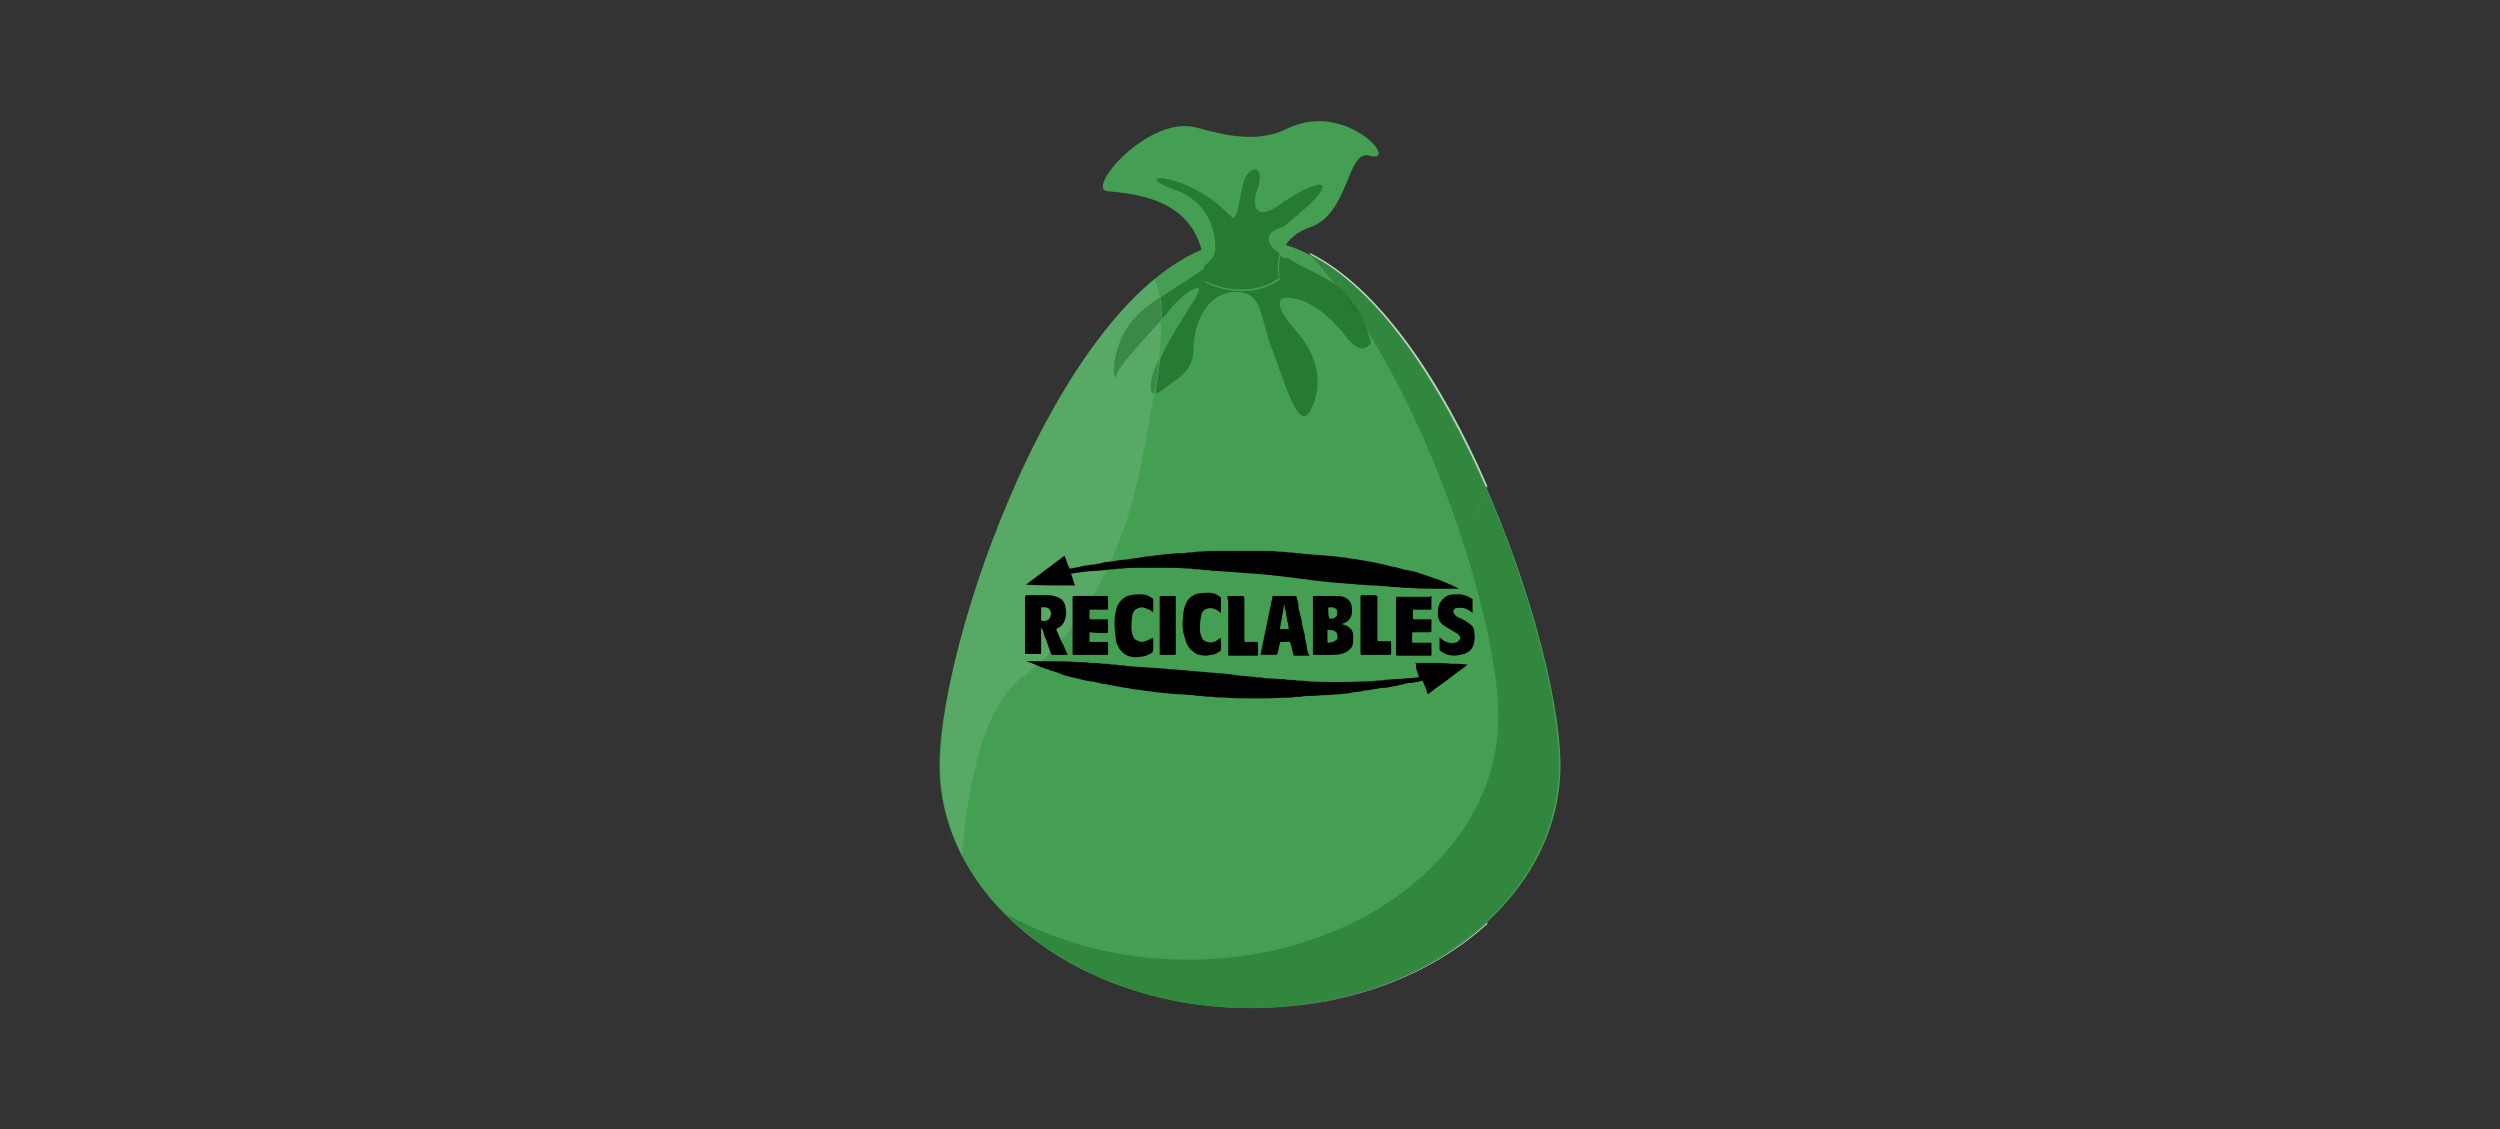 <?xml version="1.0" encoding="utf-8"?>
<!-- Generator: Adobe Illustrator 22.0.0, SVG Export Plug-In . SVG Version: 6.00 Build 0)  -->
<svg version="1.1" id="Layer_1" xmlns="http://www.w3.org/2000/svg" xmlns:xlink="http://www.w3.org/1999/xlink" x="0px" y="0px"
	 width="310px" height="140px" viewBox="0 0 310 140" style="enable-background:new 0 0 310 140;" xml:space="preserve">
<rect x="0" y="0" width="310" height="140" fill="#333333" stroke="none"/>
<style type="text/css">
	.st0{fill:#449F53;}
	.st1{fill:#B4D9BA;}
	.st2{fill:#30873D;}
	.st3{fill:#267A31;}
	.st4{fill:#1B6824;}
	.st5{fill:#FFFFFF;}
	.st6{fill:#57A965;}
	.st7{fill:#3C8846;}
	.st8{fill:#BCDDC1;}
	.st9{fill:#459351;}
</style>
<g>
	<path class="st0" d="M193.5,94.9c0,16.6-17.2,30.1-38.5,30.1c-21.2,0-38.5-13.5-38.5-30.1s17.2-65.2,38.5-65.2
		C176.3,29.6,193.5,78.2,193.5,94.9"/>
	<path class="st1" d="M184.4,114.4c-7,6.5-17.5,10.6-29.1,10.6h0.1c11.7,0,22.1-4.1,29.1-10.5C184.4,114.5,184.4,114.4,184.4,114.4
		 M162.3,31.3c0.1,0.1,0.2,0.2,0.2,0.3c8.7,4.5,16.3,16.3,21.8,28.9c0-0.1,0.1-0.2,0.1-0.3C178.9,47.5,171.1,35.6,162.3,31.3"/>
	<path class="st2" d="M162.4,31.6c1.5,1.5,2.9,3.3,4.2,5.1c0.6,0.6,1.2,1.4,1.7,2.4c10.5,15.7,17.5,39.2,17.5,49.8
		c0,16.6-17.2,30.1-38.5,30.1c-8.4,0-16.2-2.1-22.6-5.7c7,7.1,18,11.7,30.3,11.7c21.2-0.1,38.3-13.5,38.3-30.1
		C193.4,80.2,180.1,40.8,162.4,31.6"/>
	<path class="st0" d="M158.7,34.8c0,0-1.2-4.9,3.7-6.6c4.9-1.6,4.6-9.7,7.4-8.9c1.7,0.5,1.4-0.8-0.2-2.1c-2-1.6-5.9-3.3-10.1-1.2
		c-4,2-8.8,0.4-11.2-0.2c-5.9-1.5-13.7,7.6-11,7.9c4.2,0.4,12.5,1.2,12.1,11.4C149.4,35.1,154.1,37.8,158.7,34.8"/>
	<path class="st3" d="M158.8,31.7c-0.4,1.6-0.1,3-0.1,3c-1.6,1.1-3.3,1.4-4.7,1.4c-2.6,0-4.6-1.1-4.6-1.1c0-0.6,0-1.3,0-1.8
		c-1.2,1-3.2,2.1-5.5,3.7c0.1,0.8,0.2,1.7,0.2,2.6c0.5-0.5,0.9-1,1.2-1.4c1.1-1.3,2.6-2.4,3.2-2.4c0.3,0,0.3,0.4-0.4,1.5
		c-1.7,2.6-3.2,5.1-4.2,7.2c-0.2,1.4-0.4,2.8-0.6,4.3h0.1c0.2,0,0.5-0.1,0.8-0.4c1.5-1.3,3.8-2,3.8-5.1c0-3,1.6-6.9,5.1-7
		c0.1,0,0.1,0,0.2,0c3.3,0,2.9,3.1,4.4,7c1.3,3.3,2.7,8.4,4,8.4c0.3,0,0.5-0.2,0.8-0.7c1.5-2.9,1.2-6.5-1.8-9.9
		c-2.5-2.8-2.5-4.1-1-4.1c0.3,0,0.7,0.1,1.2,0.2c2.5,0.7,4.5,2.7,6.3,5c0.7,0.8,1.3,1.1,1.7,1.1c0.7,0,1.1-0.7,1.1-0.7
		c-0.4-1.4-0.8-2.6-1.3-3.6c-0.5-0.8-1.1-1.6-1.7-2.4c-2-2.1-4.5-2.7-7.3-4.5C159.2,32.1,159,31.9,158.8,31.7"/>
	<path class="st4" d="M166.8,36.7c0.6,0.8,1.1,1.6,1.7,2.4C167.9,38.1,167.4,37.3,166.8,36.7"/>
	<path class="st3" d="M155.6,21c-0.3,0-0.6,0.2-1,0.7c-0.9,1.4-0.9,5.3-1.7,5.3c-0.1,0-0.2-0.1-0.3-0.2c-1.1-1.1-2.5-2.5-5.6-3.9
		c-1.3-0.5-2.4-0.8-3.1-0.8c-0.9,0-0.8,0.5,1.7,1.4c4.3,1.5,5.1,5.1,5.1,7.3c0,0.8-0.5,1.5-1.4,2.2c0,0.6,0,1.2,0,1.8
		c0,0,2,1.1,4.6,1.1c1.5,0,3.1-0.3,4.7-1.4c0,0-0.4-1.5,0.1-3c-3.4-2.6,0.5-3.4,0.5-3.4c1.5-1.4,3.9-3,4.7-4.6
		c0.2-0.4,0.1-0.6-0.2-0.6c-0.9,0-3.2,1.1-5,2.5c-0.9,0.6-1.6,0.9-2.1,0.9c-1,0-1.3-1.1-0.7-2.8C156.5,22,156.2,21,155.6,21"/>
	<path class="st5" d="M143.2,34.6c-6.8,5.6-12.7,15.3-17.3,25.6l0,0C130.5,49.9,136.4,40.2,143.2,34.6L143.2,34.6"/>
	<path class="st6" d="M143.2,34.6c-6.8,5.6-12.7,15.3-17.3,25.6c0,0.1-0.1,0.2-0.1,0.3c-1,2.3-1.9,4.5-2.8,6.8
		c-4.1,10.8-6.4,21.4-6.4,27.6c0,3.9,1,7.7,2.7,11.2c0.5-6.9,2.2-18.1,7.3-22c7.6-5.7,12.7-15.2,14.9-26.5c0.6-3,1.1-5.9,1.6-8.7
		c-0.7-0.2-0.6-1.9,0.3-3.6c0.1-0.2,0.2-0.4,0.3-0.7c0.2-1.8,0.3-3.4,0.3-5c-2.1,2.3-5.2,5.7-5.6,6.9c0,0.2-0.1,0.2-0.1,0.2
		c-0.4,0-0.5-5.4,3.9-8.7c0.6-0.4,1.1-0.8,1.6-1.2C143.7,36.1,143.5,35.3,143.2,34.6"/>
	<path class="st7" d="M143.7,44.5c-0.1,0.2-0.2,0.5-0.3,0.7c-0.8,1.8-0.9,3.5-0.3,3.6C143.4,47.4,143.6,45.9,143.7,44.5 M143.8,36.9
		c-0.5,0.4-1.1,0.7-1.6,1.2c-4.4,3.3-4.3,8.7-3.9,8.7c0,0,0.1-0.1,0.1-0.2c0.3-1.2,3.5-4.6,5.6-6.9C144,38.6,143.9,37.8,143.8,36.9"
		/>
	<path class="st8" d="M184.5,60.2c0,0.1-0.1,0.2-0.1,0.3l0,0C184.4,60.4,184.4,60.3,184.5,60.2L184.5,60.2"/>
	<path class="st9" d="M184.3,60.5c-1,2.2-1.9,4.5-2.8,6.8l0,0C182.4,65,183.4,62.8,184.3,60.5L184.3,60.5"/>
</g>
<g>
	<g>
		<path d="M175.5,82.2c0.1,0,0.3,0,0.4,0c0.5,0,1,0,1.6,0c0.8,0,1.6,0,2.4,0.1c0.6,0,1.3,0,1.9,0.1c0.1,0,0.1,0,0.2,0l0,0
			c-0.2,0.1-0.3,0.3-0.5,0.4c-0.7,0.5-1.4,1-2,1.5c-0.8,0.6-1.6,1.1-2.3,1.7c-0.1,0.1-0.1,0.1-0.2,0c-0.1-0.4-0.2-0.7-0.4-1.1
			c-0.1-0.2-0.1-0.3-0.2-0.5c-0.3,0.1-0.7,0.2-1,0.2c-0.3,0.1-0.5,0.1-0.8,0.1c-0.3,0.1-0.5,0.1-0.8,0.2c-0.1,0-0.3,0-0.4,0.1
			c-0.4,0.1-0.7,0.1-1.1,0.2c-0.3,0.1-0.6,0.1-1,0.1c-0.4,0.1-0.7,0.1-1.1,0.2c-0.2,0-0.4,0.1-0.6,0.1c-0.2,0-0.5,0-0.7,0.1
			c-0.4,0.1-0.9,0.1-1.3,0.2c-0.2,0-0.4,0.1-0.6,0.1c-0.3,0-0.7,0.1-1.1,0.1c-0.5,0-1,0.1-1.6,0.1s-1.2,0.1-1.7,0.1
			c-0.4,0-0.9,0-1.3,0.1c-0.4,0-0.7,0-1.1,0.1c-1.2,0-2.3,0.1-3.5,0.1c-0.6,0-1.3,0-1.9,0c-1,0-2,0-3-0.1c-0.5,0-1,0-1.5-0.1
			c-0.4,0-0.9,0-1.3-0.1c-0.3,0-0.7,0-1-0.1c-0.6,0-1.1-0.1-1.7-0.1c-0.5,0-0.9-0.1-1.4-0.1c-0.6-0.1-1.2-0.1-1.8-0.2
			c-0.5-0.1-1-0.1-1.5-0.2s-0.9-0.1-1.4-0.2c-0.4-0.1-0.8-0.1-1.2-0.2c-0.5-0.1-1-0.2-1.6-0.3c-0.4-0.1-0.8-0.1-1.1-0.2
			c-0.4-0.1-0.7-0.2-1.1-0.2c-0.3-0.1-0.6-0.1-1-0.2c-0.3-0.1-0.6-0.2-0.8-0.2c-0.3-0.1-0.6-0.1-0.8-0.2c-0.4-0.1-0.8-0.2-1.2-0.4
			c-0.5-0.2-1-0.3-1.5-0.5c-0.4-0.1-0.8-0.3-1.1-0.4c-0.4-0.2-0.9-0.4-1.3-0.5c-0.1,0-0.1-0.1-0.2-0.1c0.1,0,0.1,0,0.2,0
			c1,0,2.1,0,3.1,0s2,0,2.9,0.1c0.6,0,1.2,0,1.7,0.1c0.5,0,1,0,1.5,0.1c0.4,0,0.8,0,1.1,0.1c0.3,0,0.7,0,1,0.1c0.3,0,0.6,0,1,0.1
			c0.5,0,1.1,0.1,1.6,0.1s1,0.1,1.5,0.1c0.4,0,0.9,0.1,1.3,0.1c0.4,0,0.8,0.1,1.2,0.1s0.9,0.1,1.3,0.1c0.4,0,0.7,0.1,1.1,0.1
			c0.4,0,0.8,0.1,1.2,0.1s0.7,0.1,1.1,0.1c0.4,0,0.8,0.1,1.2,0.1s0.8,0.1,1.2,0.1c0.4,0.1,0.9,0.1,1.3,0.2c0.1,0,0.1,0,0.2,0
			c0.4,0,0.7,0.1,1.1,0.1c0.2,0,0.5,0,0.7,0.1c0.3,0,0.7,0,1,0.1c0.7,0,1.3,0.1,2,0.1c0.3,0,0.5,0,0.8,0.1c0.4,0,0.9,0,1.3,0.1
			c0.4,0,0.9,0,1.3,0.1c2.3,0.1,4.7,0.1,7,0c0.5,0,1,0,1.5-0.1c0.3,0,0.7,0,1-0.1c0.6,0,1.1-0.1,1.7-0.1c0.4,0,0.9-0.1,1.3-0.1
			c0.4,0,0.8-0.1,1.1-0.1c0.1,0,0.2-0.1,0.1-0.2c-0.1-0.3-0.2-0.6-0.3-0.9C175.6,82.5,175.6,82.4,175.5,82.2z"/>
		<path d="M180.9,73h-0.1c-1,0-2,0-3,0s-1.9,0-2.9-0.1c-0.5,0-1,0-1.6-0.1c-0.4,0-0.9,0-1.3-0.1c-0.6,0-1.2-0.1-1.8-0.1
			c-0.5,0-1-0.1-1.5-0.1c-0.4,0-0.9-0.1-1.3-0.1c-0.4,0-0.8-0.1-1.2-0.1s-0.8-0.1-1.2-0.1c-0.3,0-0.7-0.1-1-0.1
			c-0.5-0.1-1.1-0.1-1.6-0.2s-1.1-0.1-1.6-0.2s-1-0.1-1.6-0.2s-1.1-0.1-1.7-0.2c-0.4,0-0.8-0.1-1.2-0.1s-0.8-0.1-1.3-0.1
			c-0.4,0-0.8-0.1-1.2-0.1s-0.9-0.1-1.3-0.1c-0.5,0-1-0.1-1.6-0.1c-0.3,0-0.6,0-1-0.1c-0.4,0-0.7,0-1.1-0.1c-0.4,0-0.8,0-1.2-0.1
			c-0.8,0-1.5-0.1-2.3-0.1c-1.4,0-2.7,0-4.1,0c-0.7,0-1.4,0-2,0.1c-0.4,0-0.8,0-1.1,0.1c-0.3,0-0.6,0-1,0.1c-0.5,0-1,0.1-1.6,0.1
			c-0.4,0-0.8,0.1-1.2,0.1c-0.4,0.1-0.8,0.1-1.2,0.2c-0.1,0-0.2,0-0.3,0c0.2,0.5,0.3,1,0.5,1.5c-2.1,0-4.1,0-6.1-0.1l0,0
			c1.6-1.2,3.2-2.4,4.8-3.6c0.1,0.2,0.1,0.3,0.2,0.5c0.1,0.3,0.2,0.7,0.4,1c0,0.1,0,0.1,0.2,0.1c0.3-0.1,0.6-0.1,1-0.2
			s0.7-0.2,1.1-0.2c0.3-0.1,0.6-0.1,0.8-0.1c0.3-0.1,0.6-0.1,0.9-0.2c0.1,0,0.3-0.1,0.4-0.1c0.3,0,0.6-0.1,1-0.1
			c0.5-0.1,1-0.2,1.5-0.2c0.2,0,0.5-0.1,0.7-0.1c0.4-0.1,0.9-0.1,1.3-0.2c0.2,0,0.4-0.1,0.6-0.1c0.3,0,0.6,0,0.9-0.1
			c0.6-0.1,1.1-0.1,1.7-0.2l0,0c0.4,0,0.9-0.1,1.3-0.1c0.4,0,0.9,0,1.3-0.1c0.4,0,0.7,0,1.1-0.1c0.7,0,1.3-0.1,2-0.1
			c2.1,0,4.1,0,6.2,0c0.6,0,1.3,0,1.9,0.1c0.4,0,0.8,0,1.2,0.1c0.4,0,0.7,0,1.1,0.1c0.3,0,0.6,0,1,0.1c0.5,0,1,0.1,1.5,0.1
			c0.4,0,0.9,0.1,1.3,0.1c0.4,0,0.7,0.1,1.1,0.1c0.5,0.1,1,0.1,1.5,0.2c0.4,0.1,0.9,0.1,1.3,0.2c0.4,0.1,0.8,0.1,1.2,0.2
			c0.5,0.1,1,0.2,1.5,0.3c0.3,0.1,0.6,0.1,0.8,0.2c0.3,0.1,0.7,0.2,1,0.2c0.2,0.1,0.4,0.1,0.7,0.2s0.6,0.2,0.9,0.2
			c0.3,0.1,0.6,0.1,0.9,0.2c0.6,0.2,1.2,0.4,1.8,0.6c0.5,0.2,1,0.3,1.4,0.5C179.4,72.3,180.2,72.6,180.9,73
			C180.8,72.8,180.9,72.9,180.9,73C181,72.9,180.9,72.9,180.9,73z"/>
		<path d="M177.5,73.9c0,0.5,0,1,0,1.5c0,0.2,0,0.2-0.2,0.2c-0.6,0-1.3,0-1.9,0c-0.1,0-0.1,0-0.2,0c0,0.3,0,0.5,0,0.8
			c0,0.4,0,0.4,0.4,0.4c0.6,0,1.1,0,1.7,0c0.1,0,0.1,0,0.2,0c0,0.1,0,0.1,0,0.1c0,0.4,0,0.9,0,1.3c0,0.1,0,0.2-0.2,0.2
			c-0.7,0-1.3,0-2,0c-0.1,0-0.2,0-0.2,0.2c0,0.3,0,0.6,0,0.9c0,0.1,0,0.2,0.2,0.2c0.7,0,1.3,0,2,0c0.1,0,0.1,0,0.2,0
			c0,0.5,0,1.1,0,1.6c-0.1,0-0.1,0-0.2,0c-1.3,0-2.6,0-4,0c-0.1,0-0.2,0-0.2-0.2c0-2.3,0-4.6,0-6.9c0-0.2,0-0.2,0.2-0.2
			c1.3,0,2.7,0,4,0C177.4,73.9,177.5,73.9,177.5,73.9z"/>
		<path d="M135.1,78.4c0,0.4,0,0.7,0,1.1c0,0.1,0.1,0.1,0.2,0.1c0.6,0,1.3,0,1.9,0c0.2,0,0.2,0,0.2,0.2c0,0.4,0,0.8,0,1.2
			c0,0.1,0,0.1,0,0.2c-0.1,0-0.1,0-0.2,0c-1.3,0-2.6,0-4,0c-0.2,0-0.2,0-0.2-0.2c0-2.3,0-4.6,0-6.9c0-0.1,0-0.2,0.2-0.2
			c1.4,0,2.7,0,4.1,0h0.1c0,0.6,0,1.1,0,1.7c-0.8,0-1.5,0-2.3,0c0,0.1,0,0.1,0,0.2c0,0.3,0,0.5,0,0.8c0,0.1,0,0.2,0.2,0.2
			c0.6,0,1.3,0,1.9,0c0.1,0,0.1,0,0.2,0c0,0.1,0,0.1,0,0.1c0,0.5,0,0.9,0,1.4c0,0.1,0,0.2-0.2,0.2C136.5,78.5,135.9,78.5,135.1,78.4
			C135.2,78.4,135.2,78.4,135.1,78.4z"/>
		<path d="M178.5,79c0.1,0.1,0.2,0.1,0.2,0.2c0.5,0.4,1,0.6,1.6,0.5c0.3,0,0.5-0.1,0.7-0.4c0.1-0.1,0.1-0.3,0-0.4
			c-0.1-0.2-0.3-0.4-0.6-0.5c-0.4-0.3-0.9-0.5-1.3-0.8c-0.5-0.3-0.8-0.8-0.8-1.4c0-0.4,0-0.7,0.1-1.1s0.4-0.7,0.7-1
			c0.4-0.3,0.8-0.4,1.3-0.4c0.3,0,0.6,0,0.8,0c0.5,0.1,1,0.3,1.4,0.6v0.1c0,0.5,0,1,0,1.5c0,0,0,0,0,0.1c-0.1-0.1-0.3-0.2-0.4-0.3
			c-0.5-0.3-1-0.4-1.6-0.3c-0.1,0-0.3,0.1-0.3,0.2c-0.2,0.2-0.1,0.3,0,0.5c0.2,0.3,0.5,0.5,0.9,0.6c0.4,0.2,0.7,0.4,1.1,0.7
			c0.3,0.2,0.5,0.5,0.5,0.9c0.1,0.6,0.1,1.1-0.1,1.7c-0.2,0.6-0.6,0.9-1.2,1.1c-0.4,0.1-0.8,0.2-1.2,0.2c-0.6,0-1.2-0.2-1.7-0.6
			c0,0-0.1-0.1-0.1-0.2C178.5,80,178.5,79.5,178.5,79C178.5,79.1,178.5,79.1,178.5,79z"/>
		<path d="M138.2,77.3c0-0.4,0-0.8,0.1-1.2c0.1-0.5,0.2-1.1,0.6-1.5c0.2-0.3,0.5-0.5,0.9-0.7c0.6-0.2,1.2-0.2,1.8-0.2
			c0.5,0,0.9,0.2,1.3,0.5c0.1,0,0.1,0.1,0.1,0.2c0,0.4,0,0.9,0,1.3c0,0.1,0,0.1,0,0.2c-0.1,0-0.1-0.1-0.2-0.1
			c-0.2-0.2-0.5-0.3-0.8-0.4c-0.5-0.2-1.1,0-1.4,0.4c-0.1,0.2-0.2,0.4-0.2,0.6c-0.1,0.5-0.1,1-0.1,1.5c0,0.4,0.1,0.8,0.3,1.2
			c0.1,0.2,0.3,0.3,0.6,0.4c0.1,0,0.2,0.1,0.3,0.1c0.4,0,0.8-0.2,1.2-0.4c0.1-0.1,0.2-0.1,0.3-0.1c0,0.1,0,0.2,0,0.3
			c0,0.4,0,0.8,0,1.2c0,0.1-0.1,0.2-0.1,0.3c-0.3,0.2-0.7,0.4-1.1,0.5c-0.3,0-0.6,0.1-0.9,0.1c-0.7,0-1.4-0.2-1.9-0.8
			c-0.3-0.3-0.4-0.7-0.6-1.1C138.3,78.7,138.2,78.1,138.2,77.3z"/>
		<path d="M151.4,76c-0.2-0.1-0.4-0.3-0.6-0.4c-0.4-0.2-0.9-0.3-1.4,0c-0.2,0.1-0.3,0.3-0.4,0.5c-0.2,0.7-0.2,1.4-0.2,2
			c0,0.4,0.1,0.7,0.3,1.1c0.1,0.2,0.3,0.3,0.6,0.4c0.6,0.2,1.1-0.1,1.5-0.4c0.1,0,0.1-0.1,0.2-0.1c0,0.1,0,0.2,0,0.2
			c0,0.4,0,0.8,0,1.2c0,0.1,0,0.2-0.2,0.3c-0.3,0.2-0.6,0.4-1,0.4c-0.2,0-0.4,0.1-0.6,0.1c-0.3,0-0.5,0-0.8-0.1
			c-0.3,0-0.5-0.1-0.7-0.3c-0.5-0.3-0.8-0.7-1-1.2c-0.1-0.3-0.2-0.7-0.3-1c-0.2-0.7-0.2-1.5-0.1-2.2c0-0.7,0.2-1.5,0.6-2.1
			c0.2-0.3,0.5-0.5,0.9-0.7c0.6-0.2,1.2-0.2,1.8-0.2c0.5,0,0.9,0.2,1.3,0.5c0.1,0,0.1,0.2,0.1,0.2c0,0.4,0,0.8,0,1.2
			C151.4,75.8,151.4,75.9,151.4,76z"/>
		<path d="M170.8,73.9c0,1.8,0,3.6,0,5.4c0,0.2,0,0.2,0.2,0.2c0.4,0,0.9,0,1.3,0c0.2,0,0.2,0.1,0.2,0.2c0,0.4,0,0.9,0,1.3
			c0,0.1,0,0.2-0.2,0.2c-1.1,0-2.3,0-3.4,0c-0.1,0-0.2,0-0.2-0.2c0-2.3,0-4.6,0-7c0-0.1,0-0.2,0.2-0.2c0.6,0,1.2,0,1.7,0
			C170.7,73.9,170.7,73.9,170.8,73.9z"/>
		<path d="M152.2,73.9h0.1c0.6,0,1.2,0,1.8,0c0.1,0,0.2,0.1,0.2,0.2v0.1c0,1.7,0,3.4,0,5.1c0,0.3,0,0.3,0.3,0.3c0.4,0,0.8,0,1.2,0
			c0.1,0,0.2,0,0.2,0.2c0,0.5,0,0.9,0,1.4c0,0.1,0,0.1-0.1,0.1c-1.2,0-2.3,0-3.5,0c-0.1,0-0.1,0-0.1-0.1v-0.1c0-2.2,0-4.4,0-6.6
			C152.2,74.2,152.2,74.1,152.2,73.9z"/>
		<path d="M143.8,81.2c0-2.4,0-4.9,0-7.3c0.1,0,0.1,0,0.1,0c0.6,0,1.1,0,1.7,0c0.2,0,0.2,0,0.2,0.2c0,1.2,0,2.4,0,3.7
			c0,1.1,0,2.1,0,3.2c0,0.2,0,0.2-0.2,0.2c-0.6,0-1.1,0-1.7,0C143.9,81.2,143.8,81.2,143.8,81.2z"/>
		<path d="M167.8,78.8c0-0.3-0.1-0.5-0.2-0.7c-0.3-0.4-0.7-0.6-1.2-0.7c0.1,0,0.1-0.1,0.1-0.1s0,0,0.1,0c0.3-0.1,0.6-0.3,0.8-0.6
			c0.3-0.5,0.3-1,0.2-1.6c-0.1-0.5-0.4-0.8-0.8-1c-0.4-0.2-0.7-0.2-1.1-0.2c-0.9,0-1.9,0-2.8,0c-0.1,0-0.1,0-0.1,0
			c0,0.1,0,0.2,0,0.3c0,2.3,0,4.5,0,6.8c0,0.1,0,0.2,0.2,0.2c0.7,0,1.4,0,2.1,0c0.5,0,1,0,1.5-0.2s0.8-0.4,1.1-0.9
			C167.8,79.7,167.8,79.3,167.8,78.8z M164.7,75.5c0-0.1,0-0.2,0.2-0.2s0.4,0,0.6,0.1c0.2,0.1,0.3,0.2,0.3,0.4c0,0.2,0,0.3,0,0.5
			c-0.1,0.2-0.3,0.3-0.5,0.4c-0.1,0-0.3,0-0.5,0c0-0.1,0-0.1,0-0.1C164.7,76.2,164.7,75.9,164.7,75.5z M165.5,79.5
			c-0.2,0.1-0.5,0.2-0.8,0.2l-0.1-0.1c0-0.5,0-1,0-1.5c0.3,0,0.5,0,0.8,0.1c0.2,0.1,0.4,0.2,0.4,0.5C165.9,79,165.9,79.3,165.5,79.5
			z"/>
		<path d="M131.6,79.5c-0.2-0.5-0.4-0.9-0.6-1.4c0-0.1,0-0.1,0.1-0.2c0.3-0.1,0.6-0.3,0.8-0.7c0.2-0.4,0.3-0.8,0.3-1.3
			c0-0.3-0.1-0.5-0.1-0.8c-0.1-0.3-0.2-0.5-0.4-0.7c-0.4-0.4-1-0.5-1.5-0.6c-1,0-2,0-2.9,0c-0.1,0-0.2,0.1-0.2,0.2
			c0,2.3,0,4.6,0,6.9c0,0.2,0,0.2,0.2,0.2c0.5,0,1.1,0,1.6,0c0.1,0,0.1,0,0.2,0c0-1.1,0-2.1,0-3.2c0,0,0,0,0.1,0
			c0,0.1,0,0.2,0.1,0.2c0.1,0.4,0.2,0.8,0.4,1.2c0.2,0.6,0.4,1.1,0.6,1.7c0,0.1,0.1,0.2,0.2,0.2c0.6,0,1.2,0,1.7,0
			c0.1,0,0.1,0,0.2,0C132.1,80.6,131.9,80,131.6,79.5z M130.3,76.3c-0.1,0.3-0.2,0.5-0.4,0.6s-0.3,0.1-0.5,0.1l0,0h-0.1
			c-0.1,0-0.2,0-0.2-0.2c0-0.4,0-0.7,0-1.1c0-0.1,0-0.1,0-0.2c0-0.2,0-0.2,0.2-0.2s0.5,0,0.7,0.1C130.2,75.6,130.4,76,130.3,76.3z"
			/>
		<path d="M162.1,80.6c0-0.2-0.1-0.5-0.1-0.7c-0.1-0.4-0.2-0.7-0.2-1.1c-0.1-0.3-0.1-0.5-0.2-0.8c-0.1-0.4-0.2-0.8-0.2-1.1
			c0-0.1-0.1-0.3-0.1-0.4c-0.1-0.3-0.1-0.5-0.2-0.8c-0.1-0.3-0.1-0.5-0.1-0.8c-0.1-0.3-0.1-0.5-0.2-0.8c0-0.1-0.1-0.2-0.2-0.2
			c-0.9,0-1.8,0-2.6,0c-0.1,0-0.1,0-0.2,0c-0.5,2.4-1,4.9-1.5,7.3c0,0,0,0,0.1,0c0.6,0,1.2,0,1.9,0l0.1-0.1c0.1-0.4,0.2-0.9,0.3-1.3
			c0-0.1,0.1-0.2,0.1-0.2c0.4,0,0.7,0,1.1,0c0,0,0.1,0,0.1,0.1s0,0.2,0.1,0.3c0.1,0.4,0.2,0.8,0.3,1.3c0.7,0,1.3,0,2,0
			C162.2,81,162.1,80.8,162.1,80.6z M158.7,78c0-0.2,0.1-0.4,0.1-0.6s0.1-0.3,0.1-0.5c0.1-0.4,0.1-0.7,0.2-1.1
			c0-0.2,0.1-0.5,0.1-0.7c0-0.1,0-0.1,0-0.2c0,0.1,0.1,0.1,0.1,0.2c0,0.2,0,0.4,0.1,0.6c0.1,0.4,0.1,0.7,0.2,1.1
			c0,0.1,0,0.3,0.1,0.4c0,0.3,0.1,0.5,0.1,0.8C159.3,78,159,78,158.7,78z"/>
	</g>
</g>
</svg>
